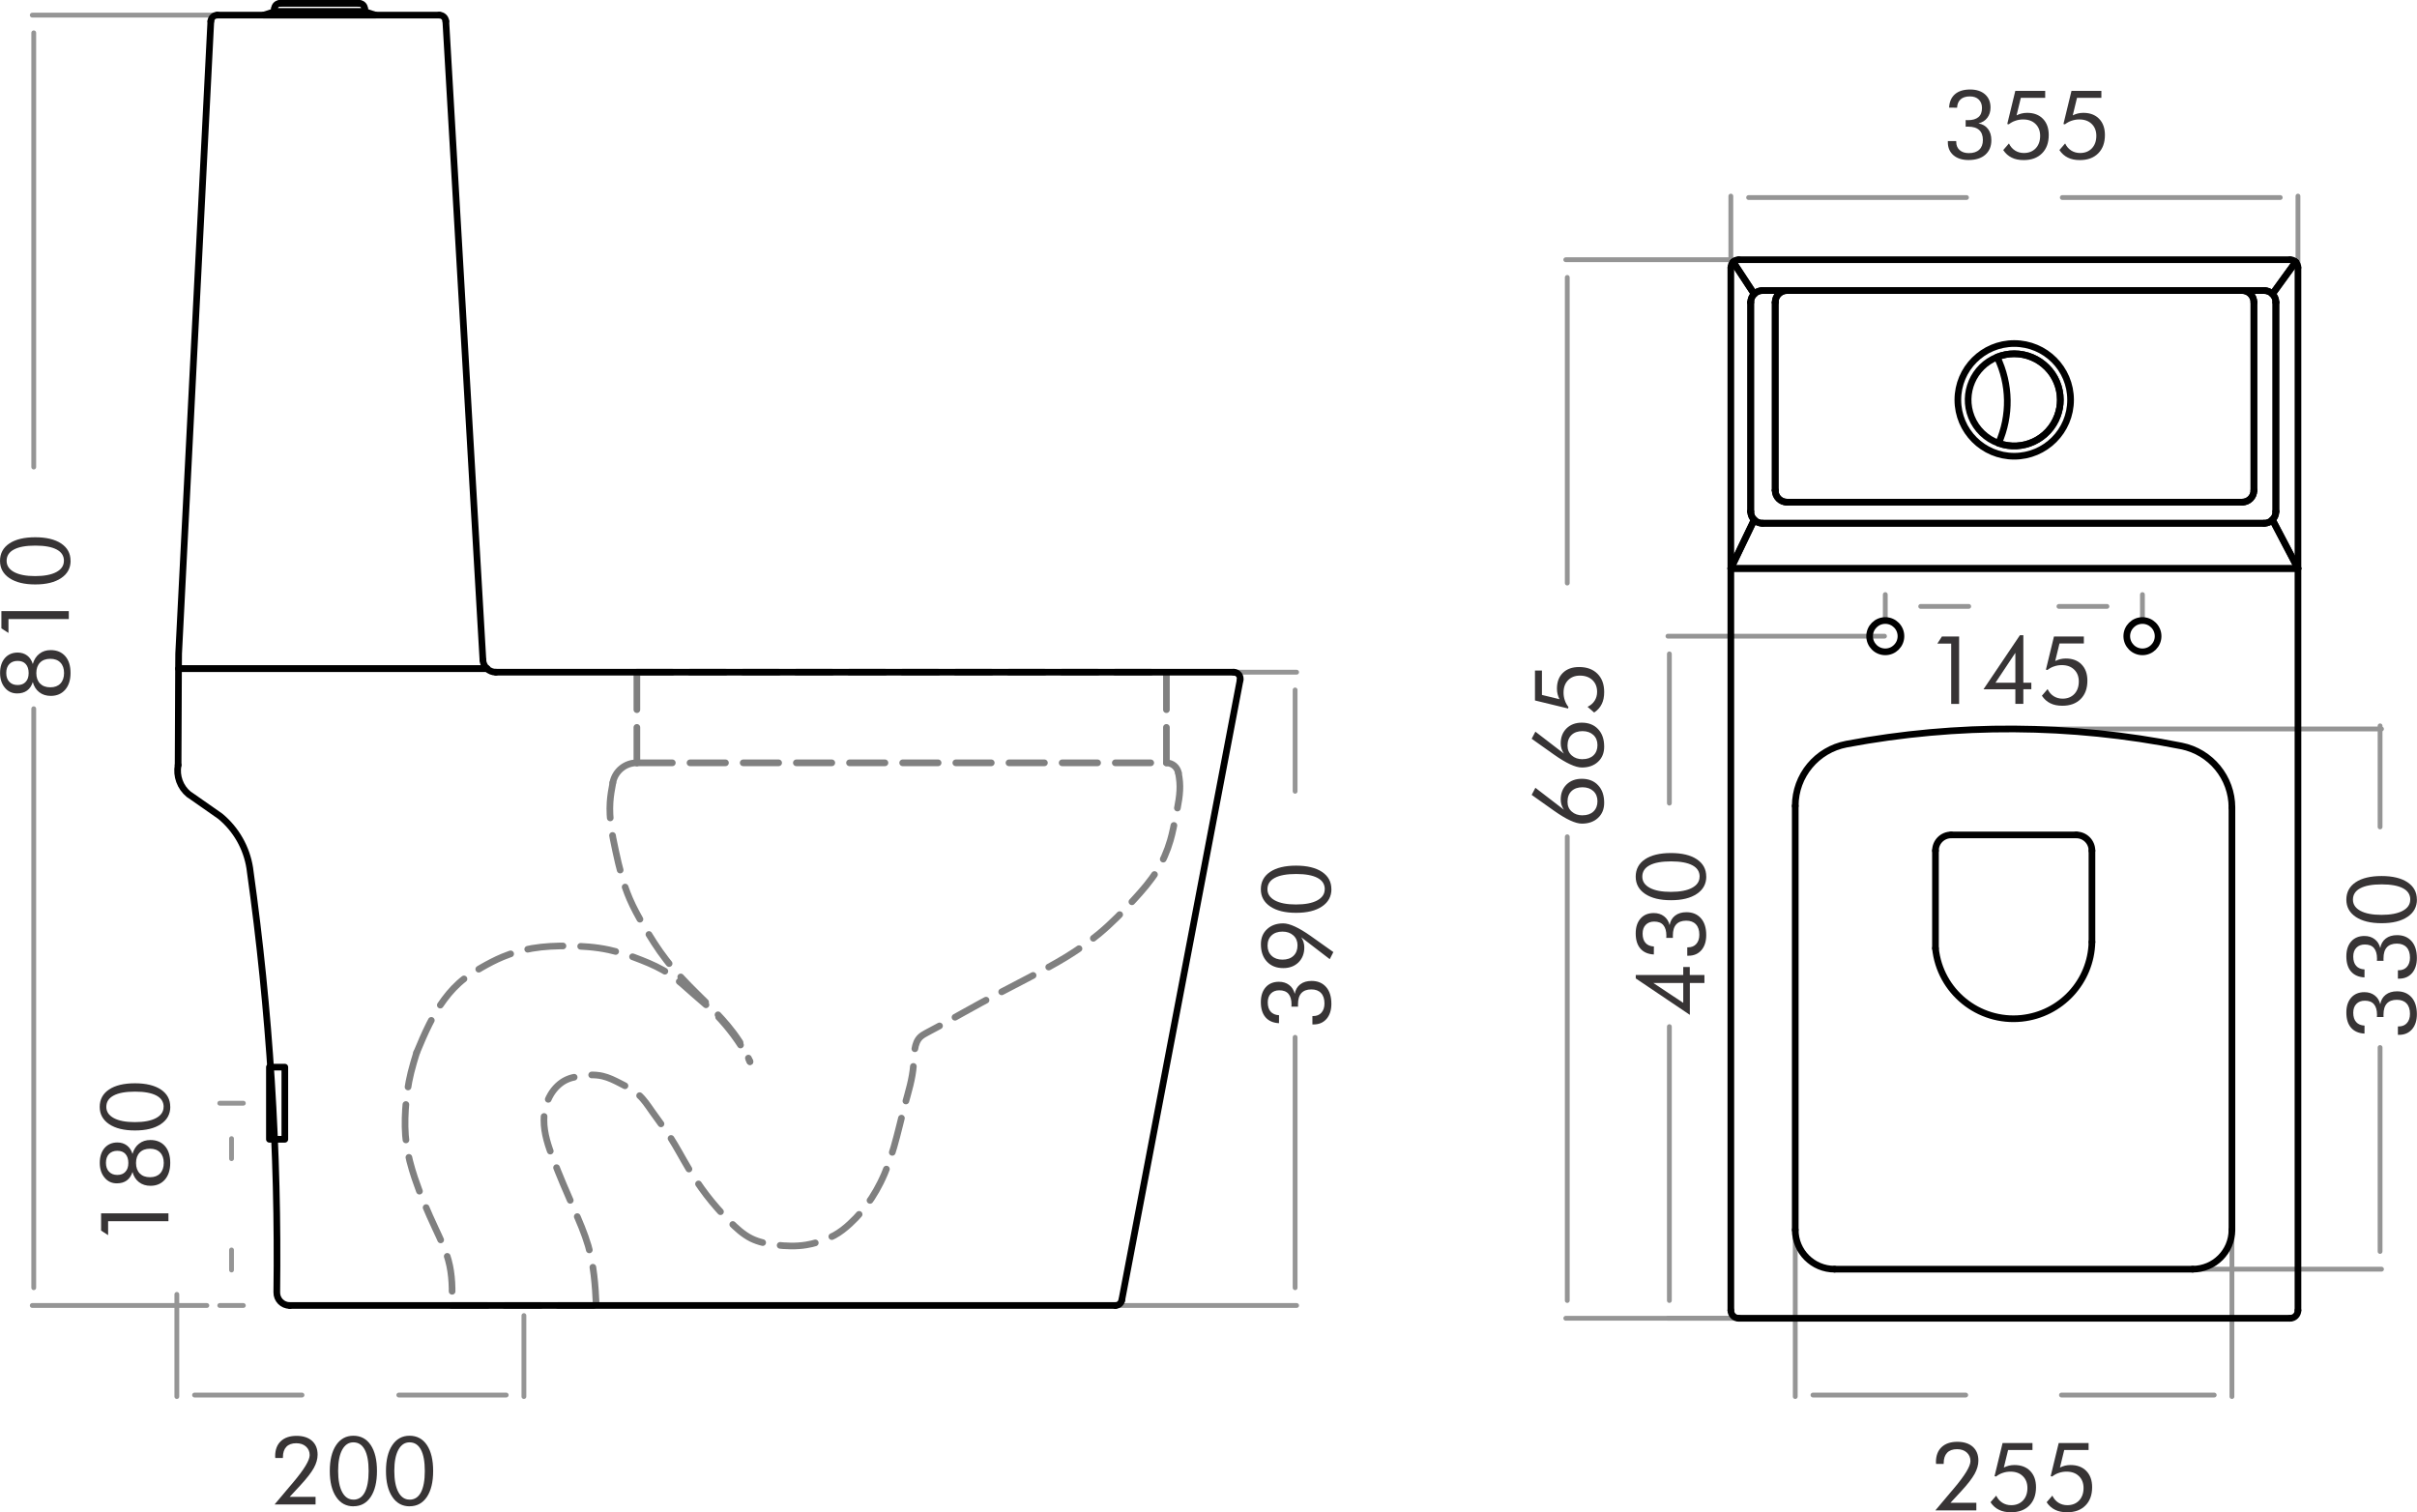 <?xml version="1.0" encoding="UTF-8"?>
<!DOCTYPE svg PUBLIC "-//W3C//DTD SVG 1.1//EN" "http://www.w3.org/Graphics/SVG/1.1/DTD/svg11.dtd">
<!-- Creator: CorelDRAW 2020 (64-Bit Evaluation Version) -->
<svg xmlns="http://www.w3.org/2000/svg" xml:space="preserve" width="2.116in" height="1.324in" version="1.1" style="shape-rendering:geometricPrecision; text-rendering:geometricPrecision; image-rendering:optimizeQuality; fill-rule:evenodd; clip-rule:evenodd"
viewBox="0 0 402.64 251.95"
 xmlns:xlink="http://www.w3.org/1999/xlink"
 xmlns:xodm="http://www.corel.com/coreldraw/odm/2003">
 <defs>
  <style type="text/css">
   <![CDATA[
    .str0 {stroke:#959595;stroke-width:0.8;stroke-linecap:round;stroke-linejoin:round;stroke-miterlimit:10}
    .str1 {stroke:black;stroke-width:1.11;stroke-linecap:round;stroke-linejoin:round;stroke-miterlimit:10}
    .str2 {stroke:gray;stroke-width:1.11;stroke-linecap:round;stroke-linejoin:round;stroke-miterlimit:10;stroke-dasharray:5.904 2.952}
    .fil0 {fill:none;fill-rule:nonzero}
    .fil1 {fill:#373435;fill-rule:nonzero}
   ]]>
  </style>
 </defs>
 <g id="Layer_x0020_1">
  <g id="_1876811514304">
   <line class="fil0 str0" x1="329.14" y1="43.27" x2="260.84" y2= "43.27" />
   <line class="fil0 str0" x1="301.98" y1="219.63" x2="260.84" y2= "219.63" />
   <line class="fil0 str0" x1="261.09" y1="46.22" x2="261.09" y2= "97.14" />
   <line class="fil0 str0" x1="261.09" y1="216.67" x2="261.09" y2= "139.41" />
   <line class="fil0 str0" x1="313.94" y1="105.99" x2="277.86" y2= "105.99" />
   <line class="fil0 str0" x1="300.94" y1="219.63" x2="277.86" y2= "219.63" />
   <line class="fil0 str0" x1="278.1" y1="108.94" x2="278.1" y2= "133.81" />
   <line class="fil0 str0" x1="278.1" y1="216.67" x2="278.1" y2= "171.04" />
   <line class="fil0 str0" x1="314.07" y1="103" x2="314.07" y2= "99.06" />
   <line class="fil0 str0" x1="356.91" y1="103" x2="356.91" y2= "99.06" />
   <line class="fil0 str0" x1="319.97" y1="101.03" x2="327.97" y2= "101.03" />
   <line class="fil0 str0" x1="351" y1="101.03" x2="343" y2= "101.03" />
   <line class="fil0 str0" x1="288.34" y1="72.77" x2="288.34" y2= "32.67" />
   <line class="fil0 str0" x1="382.82" y1="76.79" x2="382.82" y2= "32.67" />
   <line class="fil0 str0" x1="291.3" y1="32.91" x2="327.6" y2= "32.91" />
   <line class="fil0 str0" x1="379.87" y1="32.91" x2="343.56" y2= "32.91" />
   <line class="fil0 str0" x1="334.82" y1="121.45" x2="396.74" y2= "121.45" />
   <line class="fil0 str0" x1="334.7" y1="211.45" x2="396.74" y2= "211.45" />
   <line class="fil0 str0" x1="396.5" y1="120.93" x2="396.5" y2= "137.77" />
   <line class="fil0 str0" x1="396.5" y1="208.5" x2="396.5" y2= "174.52" />
   <line class="fil0 str0" x1="299.07" y1="165" x2="299.07" y2= "232.67" />
   <line class="fil0 str0" x1="371.82" y1="161.78" x2="371.82" y2= "232.67" />
   <line class="fil0 str0" x1="302.02" y1="232.42" x2="327.47" y2= "232.42" />
   <line class="fil0 str0" x1="368.87" y1="232.42" x2="343.42" y2= "232.42" />
   <path class="fil1" d="M263.64 135.83c0.76,0 1.37,-0.21 1.81,-0.63 0.44,-0.42 0.67,-0.99 0.67,-1.71 0,-0.7 -0.23,-1.27 -0.68,-1.69 -0.46,-0.42 -1.06,-0.64 -1.81,-0.64 -0.77,0 -1.38,0.21 -1.83,0.64 -0.45,0.43 -0.67,1.02 -0.67,1.77 0,0.68 0.23,1.22 0.7,1.64 0.47,0.42 1.07,0.63 1.82,0.63zm-3.1 -0.91c-0.19,-0.28 -0.33,-0.56 -0.41,-0.84 -0.09,-0.29 -0.13,-0.58 -0.13,-0.9 0,-1.02 0.33,-1.84 0.97,-2.48 0.65,-0.63 1.49,-0.95 2.54,-0.95 1.14,0 2.05,0.36 2.72,1.08 0.68,0.72 1.01,1.69 1.01,2.92 0,1.04 -0.34,1.88 -1.02,2.51 -0.68,0.64 -1.58,0.96 -2.69,0.96 -1.07,0 -2.61,-0.71 -4.62,-2.13l-0.1 -0.07 -3.65 -2.59 0.62 -1.18 4.76 3.66z"/>
   <path id="1" class="fil1" d="M263.64 126.48c0.76,0 1.37,-0.21 1.81,-0.63 0.44,-0.42 0.67,-0.99 0.67,-1.71 0,-0.7 -0.23,-1.27 -0.68,-1.69 -0.46,-0.42 -1.06,-0.64 -1.81,-0.64 -0.77,0 -1.38,0.21 -1.83,0.64 -0.45,0.43 -0.67,1.02 -0.67,1.77 0,0.68 0.23,1.22 0.7,1.64 0.47,0.42 1.07,0.63 1.82,0.63zm-3.1 -0.91c-0.19,-0.28 -0.33,-0.56 -0.41,-0.84 -0.09,-0.29 -0.13,-0.58 -0.13,-0.9 0,-1.02 0.33,-1.84 0.97,-2.48 0.65,-0.63 1.49,-0.95 2.54,-0.95 1.14,0 2.05,0.36 2.72,1.08 0.68,0.72 1.01,1.69 1.01,2.92 0,1.04 -0.34,1.88 -1.02,2.51 -0.68,0.64 -1.58,0.96 -2.69,0.96 -1.07,0 -2.61,-0.71 -4.62,-2.13l-0.1 -0.07 -3.65 -2.59 0.62 -1.18 4.76 3.66z"/>
   <path id="2" class="fil1" d="M261.28 117.79l-0.05 0.25 -5.52 -1.34 0 -4.98 1.16 0 0 4.06 2.92 0.71c-0.13,-0.26 -0.24,-0.54 -0.31,-0.83 -0.07,-0.29 -0.11,-0.6 -0.11,-0.93 0,-1.11 0.33,-1.99 0.99,-2.63 0.66,-0.65 1.57,-0.97 2.7,-0.97 1.29,0 2.31,0.37 3.06,1.12 0.75,0.75 1.12,1.76 1.12,3.05 0,0.78 -0.13,1.45 -0.41,2 -0.27,0.56 -0.69,1.03 -1.26,1.41l-1.1 -0.95c0.52,-0.25 0.91,-0.59 1.18,-1.02 0.27,-0.43 0.41,-0.92 0.41,-1.47 0,-0.82 -0.26,-1.47 -0.78,-1.97 -0.52,-0.49 -1.22,-0.74 -2.08,-0.74 -0.82,0 -1.49,0.26 -1.98,0.77 -0.5,0.51 -0.75,1.2 -0.75,2.06 0,0.45 0.07,0.88 0.21,1.28 0.13,0.41 0.34,0.78 0.61,1.13z"/>
   <path class="fil1" d="M283.95 163.77l-2.44 0 0 5.31 -9.01 -6.07 0 -0.57 7.91 0 0 -1.33 1.09 0 0 1.33 2.44 0 0 1.33zm-3.54 0l-4.98 0 4.98 3.31 0 -3.31z"/>
   <path id="1" class="fil1" d="M281.08 159.21l0 -1.38 0.13 0c0.58,0 1.04,-0.19 1.37,-0.56 0.34,-0.38 0.51,-0.89 0.51,-1.54 0,-0.75 -0.19,-1.33 -0.57,-1.73 -0.38,-0.41 -0.92,-0.61 -1.62,-0.61 -0.73,0 -1.29,0.21 -1.66,0.62 -0.38,0.42 -0.56,1.03 -0.56,1.85 0,0.1 0,0.18 0,0.24 0,0.06 0.01,0.11 0.01,0.16l-1.11 0c0,-0.04 0,-0.1 0.01,-0.18 0.01,-0.08 0.01,-0.14 0.01,-0.18 0,-0.78 -0.17,-1.37 -0.51,-1.77 -0.34,-0.4 -0.85,-0.59 -1.52,-0.59 -0.59,0 -1.06,0.18 -1.41,0.54 -0.35,0.36 -0.52,0.85 -0.52,1.47 0,0.66 0.16,1.18 0.48,1.54 0.32,0.37 0.79,0.57 1.4,0.6l-0.01 1.33c-0.97,-0.05 -1.72,-0.38 -2.24,-0.98 -0.52,-0.6 -0.78,-1.44 -0.78,-2.53 0,-1.04 0.27,-1.87 0.81,-2.48 0.54,-0.61 1.28,-0.91 2.2,-0.91 0.67,0 1.24,0.18 1.7,0.53 0.47,0.35 0.78,0.85 0.94,1.48 0.11,-0.67 0.42,-1.2 0.91,-1.58 0.49,-0.38 1.12,-0.57 1.89,-0.57 1.03,0 1.83,0.34 2.42,1.01 0.59,0.67 0.88,1.61 0.88,2.8 0,1.05 -0.27,1.89 -0.8,2.51 -0.54,0.62 -1.26,0.93 -2.16,0.93l-0.21 0z"/>
   <path id="2" class="fil1" d="M284.25 146.03c0,1.22 -0.52,2.19 -1.57,2.89 -1.05,0.71 -2.48,1.06 -4.32,1.06 -1.82,0 -3.25,-0.35 -4.3,-1.05 -1.04,-0.7 -1.57,-1.66 -1.57,-2.87 0,-1.24 0.52,-2.21 1.55,-2.9 1.03,-0.69 2.47,-1.04 4.32,-1.04 1.84,0 3.28,0.35 4.32,1.04 1.04,0.7 1.56,1.65 1.56,2.88zm-1.11 0.02c0,-0.83 -0.4,-1.46 -1.21,-1.89 -0.81,-0.43 -1.99,-0.65 -3.55,-0.65 -1.56,0 -2.75,0.21 -3.57,0.65 -0.81,0.43 -1.22,1.06 -1.22,1.89 0,0.8 0.42,1.42 1.25,1.87 0.84,0.45 2,0.67 3.5,0.67 1.51,0 2.69,-0.22 3.53,-0.67 0.84,-0.45 1.26,-1.07 1.26,-1.87z"/>
   <polygon class="fil1" points="325.05,117.28 325.05,107.23 322.74,107.23 323.5,106.05 326.37,106.05 326.37,117.28 "/>
   <path id="1" class="fil1" d="M335.74 117.28l0 -2.44 -5.31 0 6.07 -9.01 0.57 0 0 7.91 1.33 0 0 1.09 -1.33 0 0 2.44 -1.33 0zm0 -3.54l0 -4.98 -3.31 4.98 3.31 0z"/>
   <path id="2" class="fil1" d="M341.08 111.62l-0.25 -0.05 1.34 -5.52 4.98 0 0 1.16 -4.06 0 -0.71 2.92c0.26,-0.13 0.54,-0.24 0.83,-0.31 0.29,-0.07 0.6,-0.11 0.93,-0.11 1.11,0 1.99,0.33 2.63,0.99 0.65,0.66 0.97,1.57 0.97,2.7 0,1.29 -0.37,2.31 -1.12,3.06 -0.75,0.75 -1.76,1.12 -3.05,1.12 -0.78,0 -1.45,-0.13 -2,-0.41 -0.56,-0.27 -1.03,-0.69 -1.41,-1.26l0.95 -1.1c0.25,0.52 0.59,0.91 1.02,1.18 0.43,0.27 0.92,0.41 1.47,0.41 0.82,0 1.47,-0.26 1.97,-0.78 0.49,-0.52 0.74,-1.22 0.74,-2.08 0,-0.82 -0.26,-1.49 -0.77,-1.98 -0.51,-0.5 -1.2,-0.75 -2.06,-0.75 -0.45,0 -0.88,0.07 -1.28,0.21 -0.41,0.13 -0.78,0.34 -1.13,0.61z"/>
   <path class="fil1" d="M324.51 23.5l1.38 0 0 0.13c0,0.58 0.19,1.04 0.56,1.37 0.38,0.34 0.89,0.51 1.54,0.51 0.75,0 1.33,-0.19 1.73,-0.57 0.41,-0.38 0.61,-0.92 0.61,-1.62 0,-0.73 -0.21,-1.29 -0.62,-1.66 -0.42,-0.38 -1.03,-0.56 -1.85,-0.56 -0.1,0 -0.18,0 -0.24,0 -0.06,0 -0.11,0.01 -0.16,0.01l0 -1.11c0.04,0 0.1,0 0.18,0.01 0.08,0.01 0.14,0.01 0.18,0.01 0.78,0 1.37,-0.17 1.77,-0.51 0.4,-0.34 0.59,-0.85 0.59,-1.52 0,-0.59 -0.18,-1.06 -0.54,-1.41 -0.36,-0.35 -0.85,-0.52 -1.47,-0.52 -0.66,0 -1.18,0.16 -1.54,0.48 -0.37,0.32 -0.57,0.79 -0.6,1.4l-1.33 -0.01c0.05,-0.97 0.38,-1.72 0.98,-2.24 0.6,-0.52 1.44,-0.78 2.53,-0.78 1.04,0 1.87,0.27 2.48,0.81 0.61,0.54 0.91,1.28 0.91,2.2 0,0.67 -0.18,1.24 -0.53,1.7 -0.35,0.47 -0.85,0.78 -1.48,0.94 0.67,0.11 1.2,0.42 1.58,0.91 0.38,0.49 0.57,1.12 0.57,1.89 0,1.03 -0.34,1.83 -1.01,2.42 -0.67,0.59 -1.61,0.88 -2.8,0.88 -1.05,0 -1.89,-0.27 -2.51,-0.8 -0.62,-0.54 -0.93,-1.26 -0.93,-2.16l0 -0.21z"/>
   <path id="1" class="fil1" d="M334.64 20.71l-0.25 -0.05 1.34 -5.52 4.98 0 0 1.16 -4.06 0 -0.71 2.92c0.26,-0.13 0.54,-0.24 0.83,-0.31 0.29,-0.07 0.6,-0.11 0.93,-0.11 1.11,0 1.99,0.33 2.63,0.99 0.65,0.66 0.97,1.57 0.97,2.7 0,1.29 -0.37,2.31 -1.12,3.06 -0.75,0.75 -1.76,1.12 -3.05,1.12 -0.78,0 -1.45,-0.13 -2,-0.41 -0.56,-0.27 -1.03,-0.69 -1.41,-1.26l0.95 -1.1c0.25,0.52 0.59,0.91 1.02,1.18 0.43,0.27 0.92,0.41 1.47,0.41 0.82,0 1.47,-0.26 1.97,-0.78 0.49,-0.52 0.74,-1.22 0.74,-2.08 0,-0.82 -0.26,-1.49 -0.77,-1.98 -0.51,-0.5 -1.2,-0.75 -2.06,-0.75 -0.45,0 -0.88,0.07 -1.28,0.21 -0.41,0.13 -0.78,0.34 -1.13,0.61z"/>
   <path id="2" class="fil1" d="M344 20.71l-0.25 -0.05 1.34 -5.52 4.98 0 0 1.16 -4.06 0 -0.71 2.92c0.26,-0.13 0.54,-0.24 0.83,-0.31 0.29,-0.07 0.6,-0.11 0.93,-0.11 1.11,0 1.99,0.33 2.63,0.99 0.65,0.66 0.97,1.57 0.97,2.7 0,1.29 -0.37,2.31 -1.12,3.06 -0.75,0.75 -1.76,1.12 -3.05,1.12 -0.78,0 -1.45,-0.13 -2,-0.41 -0.56,-0.27 -1.03,-0.69 -1.41,-1.26l0.95 -1.1c0.25,0.52 0.59,0.91 1.02,1.18 0.43,0.27 0.92,0.41 1.47,0.41 0.82,0 1.47,-0.26 1.97,-0.78 0.49,-0.52 0.74,-1.22 0.74,-2.08 0,-0.82 -0.26,-1.49 -0.77,-1.98 -0.51,-0.5 -1.2,-0.75 -2.06,-0.75 -0.45,0 -0.88,0.07 -1.28,0.21 -0.41,0.13 -0.78,0.34 -1.13,0.61z"/>
   <path class="fil1" d="M399.47 172.39l0 -1.38 0.13 0c0.58,0 1.04,-0.19 1.37,-0.56 0.34,-0.38 0.51,-0.89 0.51,-1.54 0,-0.75 -0.19,-1.33 -0.57,-1.73 -0.38,-0.41 -0.92,-0.61 -1.62,-0.61 -0.73,0 -1.29,0.21 -1.66,0.62 -0.38,0.42 -0.56,1.03 -0.56,1.85 0,0.1 0,0.18 0,0.24 0,0.06 0.01,0.11 0.01,0.16l-1.11 0c0,-0.04 0,-0.1 0.01,-0.18 0.01,-0.08 0.01,-0.14 0.01,-0.18 0,-0.78 -0.17,-1.37 -0.51,-1.77 -0.34,-0.4 -0.85,-0.59 -1.52,-0.59 -0.59,0 -1.06,0.18 -1.41,0.54 -0.35,0.36 -0.52,0.85 -0.52,1.47 0,0.66 0.16,1.18 0.48,1.54 0.32,0.37 0.79,0.57 1.4,0.6l-0.01 1.33c-0.97,-0.05 -1.72,-0.38 -2.24,-0.98 -0.52,-0.6 -0.78,-1.44 -0.78,-2.53 0,-1.04 0.27,-1.87 0.81,-2.48 0.54,-0.61 1.28,-0.91 2.2,-0.91 0.67,0 1.24,0.18 1.7,0.53 0.47,0.35 0.78,0.85 0.94,1.48 0.11,-0.67 0.42,-1.2 0.91,-1.58 0.49,-0.38 1.12,-0.57 1.89,-0.57 1.03,0 1.83,0.34 2.42,1.01 0.59,0.67 0.88,1.61 0.88,2.8 0,1.05 -0.27,1.89 -0.8,2.51 -0.54,0.62 -1.26,0.93 -2.16,0.93l-0.21 0z"/>
   <path id="1" class="fil1" d="M399.47 163.03l0 -1.38 0.13 0c0.58,0 1.04,-0.19 1.37,-0.56 0.34,-0.38 0.51,-0.89 0.51,-1.54 0,-0.75 -0.19,-1.33 -0.57,-1.73 -0.38,-0.41 -0.92,-0.61 -1.62,-0.61 -0.73,0 -1.29,0.21 -1.66,0.62 -0.38,0.42 -0.56,1.03 -0.56,1.85 0,0.1 0,0.18 0,0.24 0,0.06 0.01,0.11 0.01,0.16l-1.11 0c0,-0.04 0,-0.1 0.01,-0.18 0.01,-0.08 0.01,-0.14 0.01,-0.18 0,-0.78 -0.17,-1.37 -0.51,-1.77 -0.34,-0.4 -0.85,-0.59 -1.52,-0.59 -0.59,0 -1.06,0.18 -1.41,0.54 -0.35,0.36 -0.52,0.85 -0.52,1.47 0,0.66 0.16,1.18 0.48,1.54 0.32,0.37 0.79,0.57 1.4,0.6l-0.01 1.33c-0.97,-0.05 -1.72,-0.38 -2.24,-0.98 -0.52,-0.6 -0.78,-1.44 -0.78,-2.53 0,-1.04 0.27,-1.87 0.81,-2.48 0.54,-0.61 1.28,-0.91 2.2,-0.91 0.67,0 1.24,0.18 1.7,0.53 0.47,0.35 0.78,0.85 0.94,1.48 0.11,-0.67 0.42,-1.2 0.91,-1.58 0.49,-0.38 1.12,-0.57 1.89,-0.57 1.03,0 1.83,0.34 2.42,1.01 0.59,0.67 0.88,1.61 0.88,2.8 0,1.05 -0.27,1.89 -0.8,2.51 -0.54,0.62 -1.26,0.93 -2.16,0.93l-0.21 0z"/>
   <path id="2" class="fil1" d="M402.64 149.86c0,1.22 -0.52,2.19 -1.57,2.89 -1.05,0.71 -2.48,1.06 -4.32,1.06 -1.82,0 -3.25,-0.35 -4.3,-1.05 -1.04,-0.7 -1.57,-1.66 -1.57,-2.87 0,-1.24 0.52,-2.21 1.55,-2.9 1.03,-0.69 2.47,-1.04 4.32,-1.04 1.84,0 3.28,0.35 4.32,1.04 1.04,0.7 1.56,1.65 1.56,2.88zm-1.11 0.02c0,-0.83 -0.4,-1.46 -1.21,-1.89 -0.81,-0.43 -1.99,-0.65 -3.55,-0.65 -1.56,0 -2.75,0.21 -3.57,0.65 -0.81,0.43 -1.22,1.06 -1.22,1.89 0,0.8 0.42,1.42 1.25,1.87 0.84,0.45 2,0.67 3.5,0.67 1.51,0 2.69,-0.22 3.53,-0.67 0.84,-0.45 1.26,-1.07 1.26,-1.87z"/>
   <path class="fil1" d="M329.24 250.36l0 1.28 -6.83 0 2.39 -2.84c0.16,-0.19 0.39,-0.46 0.69,-0.81 1.84,-2.18 2.77,-3.71 2.77,-4.57 0,-0.58 -0.21,-1.06 -0.62,-1.43 -0.41,-0.37 -0.95,-0.55 -1.62,-0.55 -0.72,0 -1.27,0.2 -1.65,0.6 -0.38,0.4 -0.57,0.98 -0.57,1.73l0 0.13 -1.27 0c0,-0.04 -0,-0.09 -0.01,-0.15 -0.01,-0.07 -0.01,-0.12 -0.01,-0.15 0,-1.07 0.31,-1.91 0.94,-2.5 0.62,-0.59 1.5,-0.89 2.62,-0.89 1.1,0 1.96,0.28 2.58,0.83 0.62,0.56 0.93,1.32 0.93,2.31 0,0.71 -0.21,1.45 -0.63,2.21 -0.42,0.76 -1.17,1.73 -2.24,2.89l-1.78 1.92 4.3 0z"/>
   <path id="1" class="fil1" d="M341.87 245.99l-0.25 -0.05 1.34 -5.52 4.98 0 0 1.16 -4.06 0 -0.71 2.92c0.26,-0.13 0.54,-0.24 0.83,-0.31 0.29,-0.07 0.6,-0.11 0.93,-0.11 1.11,0 1.99,0.33 2.63,0.99 0.65,0.66 0.97,1.57 0.97,2.7 0,1.29 -0.37,2.31 -1.12,3.06 -0.75,0.75 -1.76,1.12 -3.05,1.12 -0.78,0 -1.45,-0.13 -2,-0.41 -0.56,-0.27 -1.03,-0.69 -1.41,-1.26l0.95 -1.1c0.25,0.52 0.59,0.91 1.02,1.18 0.43,0.27 0.92,0.41 1.47,0.41 0.82,0 1.47,-0.26 1.97,-0.78 0.49,-0.52 0.74,-1.22 0.74,-2.08 0,-0.82 -0.26,-1.49 -0.77,-1.98 -0.51,-0.5 -1.2,-0.75 -2.06,-0.75 -0.45,0 -0.88,0.07 -1.28,0.21 -0.41,0.13 -0.78,0.34 -1.13,0.61z"/>
   <path id="2" class="fil1" d="M332.52 245.99l-0.25 -0.05 1.34 -5.52 4.98 0 0 1.16 -4.06 0 -0.71 2.92c0.26,-0.13 0.54,-0.24 0.83,-0.31 0.29,-0.07 0.6,-0.11 0.93,-0.11 1.11,0 1.99,0.33 2.63,0.99 0.65,0.66 0.97,1.57 0.97,2.7 0,1.29 -0.37,2.31 -1.12,3.06 -0.75,0.75 -1.76,1.12 -3.05,1.12 -0.78,0 -1.45,-0.13 -2,-0.41 -0.56,-0.27 -1.03,-0.69 -1.41,-1.26l0.95 -1.1c0.25,0.52 0.59,0.91 1.02,1.18 0.43,0.27 0.92,0.41 1.47,0.41 0.82,0 1.47,-0.26 1.97,-0.78 0.49,-0.52 0.74,-1.22 0.74,-2.08 0,-0.82 -0.26,-1.49 -0.77,-1.98 -0.51,-0.5 -1.2,-0.75 -2.06,-0.75 -0.45,0 -0.88,0.07 -1.28,0.21 -0.41,0.13 -0.78,0.34 -1.13,0.61z"/>
   <path class="fil0 str1" d="M345.88 139.1c1.45,0 2.62,1.17 2.62,2.62"/>
   <line class="fil0 str1" x1="348.5" y1="141.72" x2="348.5" y2= "156.95" />
   <path class="fil0 str1" d="M348.5 156.95c-0.15,6.59 -5.17,12.03 -11.73,12.71 -7.18,0.74 -13.6,-4.48 -14.34,-11.66"/>
   <line class="fil0 str1" x1="322.43" y1="158" x2="322.43" y2= "141.72" />
   <path class="fil0 str1" d="M322.43 141.72c0,-1.45 1.17,-2.62 2.62,-2.62"/>
   <line class="fil0 str1" x1="325.05" y1="139.1" x2="345.88" y2= "139.1" />
   <path class="fil0 str1" d="M288.34 218.32c0,0.72 0.59,1.31 1.31,1.31"/>
   <line class="fil0 str1" x1="289.65" y1="219.63" x2="381.51" y2= "219.63" />
   <path class="fil0 str1" d="M381.51 219.63c0.72,0 1.31,-0.59 1.31,-1.31"/>
   <polyline class="fil0 str1" points="382.82,218.32 382.82,94.71 288.34,94.71 288.34,218.32 "/>
   <line class="fil0 str1" x1="365.27" y1="211.45" x2="305.62" y2= "211.45" />
   <path class="fil0 str1" d="M305.62 211.45c-3.62,0 -6.55,-2.93 -6.55,-6.55"/>
   <line class="fil0 str1" x1="299.07" y1="204.9" x2="299.07" y2= "134.27" />
   <path class="fil0 str1" d="M299.07 134.27c0,-5.04 3.59,-9.36 8.54,-10.3 18.45,-3.47 37.38,-3.36 55.79,0.31 4.9,0.98 8.42,5.28 8.42,10.27"/>
   <line class="fil0 str1" x1="371.82" y1="134.56" x2="371.82" y2= "204.9" />
   <path class="fil0 str1" d="M371.82 204.9c0,3.62 -2.93,6.55 -6.55,6.55"/>
   <path class="fil0 str1" d="M359.52 105.99c0,-1.44 -1.17,-2.61 -2.61,-2.61 -1.44,0 -2.61,1.17 -2.61,2.61 0,1.44 1.17,2.61 2.61,2.61 1.44,0 2.61,-1.17 2.61,-2.61z"/>
   <path class="fil0 str1" d="M316.68 105.99c0,-1.44 -1.17,-2.61 -2.61,-2.61 -1.44,0 -2.61,1.17 -2.61,2.61 0,1.44 1.17,2.61 2.61,2.61 1.44,0 2.61,-1.17 2.61,-2.61z"/>
   <polyline class="fil0 str1" points="288.34,94.71 382.82,94.71 378.57,86.61 "/>
   <path class="fil0 str1" d="M378.57 86.61c-0.37,0.37 -0.87,0.57 -1.39,0.57"/>
   <line class="fil0 str1" x1="377.18" y1="87.18" x2="293.62" y2= "87.18" />
   <path class="fil0 str1" d="M293.62 87.18c-0.52,0 -1.02,-0.21 -1.39,-0.57"/>
   <line class="fil0 str1" x1="292.23" y1="86.61" x2="288.34" y2= "94.71" />
   <line class="fil0 str1" x1="382.82" y1="94.71" x2="382.82" y2= "44.58" />
   <path class="fil0 str1" d="M382.82 44.58c0,-0.35 -0.14,-0.68 -0.38,-0.93"/>
   <line class="fil0 str1" x1="382.44" y1="43.65" x2="378.57" y2= "48.98" />
   <path class="fil0 str1" d="M378.57 48.98c0.37,0.37 0.58,0.87 0.58,1.39"/>
   <line class="fil0 str1" x1="379.14" y1="50.37" x2="379.14" y2= "85.22" />
   <path class="fil0 str1" d="M379.14 85.22c0,0.52 -0.21,1.02 -0.58,1.39"/>
   <line class="fil0 str1" x1="378.57" y1="86.61" x2="382.82" y2= "94.71" />
   <polyline class="fil0 str1" points="293.62,48.4 297.69,48.4 373.52,48.4 377.18,48.4 "/>
   <path class="fil0 str1" d="M377.18 48.4c0.52,0 1.02,0.21 1.39,0.57"/>
   <line class="fil0 str1" x1="378.57" y1="48.98" x2="382.44" y2= "43.65" />
   <path class="fil0 str1" d="M382.44 43.65c-0.25,-0.25 -0.58,-0.38 -0.93,-0.38"/>
   <line class="fil0 str1" x1="381.51" y1="43.27" x2="289.65" y2= "43.27" />
   <path class="fil0 str1" d="M289.65 43.27c-0.35,0 -0.68,0.14 -0.93,0.38"/>
   <line class="fil0 str1" x1="288.73" y1="43.65" x2="292.23" y2= "48.98" />
   <path class="fil0 str1" d="M292.23 48.98c0.37,-0.37 0.87,-0.57 1.39,-0.57"/>
   <path class="fil0 str1" d="M288.73 43.65c-0.24,0.25 -0.38,0.58 -0.38,0.93"/>
   <polyline class="fil0 str1" points="288.34,44.58 288.34,94.71 292.23,86.61 "/>
   <path class="fil0 str1" d="M292.23 86.61c-0.37,-0.37 -0.58,-0.87 -0.58,-1.39"/>
   <line class="fil0 str1" x1="291.65" y1="85.22" x2="291.65" y2= "50.37" />
   <path class="fil0 str1" d="M291.65 50.37c0,-0.52 0.21,-1.02 0.58,-1.39"/>
   <line class="fil0 str1" x1="292.23" y1="48.98" x2="288.73" y2= "43.65" />
   <path class="fil0 str1" d="M292.23 48.98c-0.37,0.37 -0.58,0.87 -0.58,1.39"/>
   <line class="fil0 str1" x1="291.65" y1="50.37" x2="291.65" y2= "85.22" />
   <path class="fil0 str1" d="M291.65 85.22c0,0.52 0.21,1.02 0.58,1.39 0.37,0.37 0.87,0.57 1.39,0.57"/>
   <line class="fil0 str1" x1="293.62" y1="87.18" x2="377.18" y2= "87.18" />
   <path class="fil0 str1" d="M377.18 87.18c0.52,0 1.02,-0.21 1.39,-0.57 0.37,-0.37 0.58,-0.87 0.58,-1.39"/>
   <line class="fil0 str1" x1="379.14" y1="85.22" x2="379.14" y2= "50.37" />
   <path class="fil0 str1" d="M379.14 50.37c0,-0.52 -0.21,-1.02 -0.58,-1.39 -0.37,-0.37 -0.87,-0.57 -1.39,-0.57"/>
   <line class="fil0 str1" x1="377.18" y1="48.4" x2="373.52" y2= "48.4" />
   <path class="fil0 str1" d="M373.52 48.4c1.08,0 1.96,0.88 1.96,1.96"/>
   <line class="fil0 str1" x1="375.48" y1="50.37" x2="375.48" y2= "81.7" />
   <path class="fil0 str1" d="M375.48 81.7c0,1.08 -0.88,1.96 -1.96,1.96"/>
   <line class="fil0 str1" x1="373.52" y1="83.66" x2="297.69" y2= "83.66" />
   <path class="fil0 str1" d="M297.69 83.66c-1.08,0 -1.96,-0.88 -1.96,-1.96"/>
   <line class="fil0 str1" x1="295.73" y1="81.7" x2="295.73" y2= "50.37" />
   <path class="fil0 str1" d="M295.73 50.37c0,-1.08 0.88,-1.96 1.96,-1.96"/>
   <line class="fil0 str1" x1="297.69" y1="48.4" x2="293.62" y2= "48.4" />
   <path class="fil0 str1" d="M293.62 48.4c-0.52,0 -1.02,0.21 -1.39,0.57"/>
   <path class="fil0 str1" d="M297.69 48.4c-1.08,0 -1.96,0.88 -1.96,1.96"/>
   <line class="fil0 str1" x1="295.73" y1="50.37" x2="295.73" y2= "81.7" />
   <path class="fil0 str1" d="M295.73 81.7c0,1.08 0.88,1.96 1.96,1.96"/>
   <line class="fil0 str1" x1="297.69" y1="83.66" x2="373.52" y2= "83.66" />
   <path class="fil0 str1" d="M373.52 83.66c1.08,0 1.96,-0.88 1.96,-1.96"/>
   <line class="fil0 str1" x1="375.48" y1="81.7" x2="375.48" y2= "50.37" />
   <path class="fil0 str1" d="M375.48 50.37c0,-1.08 -0.88,-1.96 -1.96,-1.96"/>
   <line class="fil0 str1" x1="373.52" y1="48.4" x2="297.69" y2= "48.4" />
   <path class="fil0 str1" d="M344.94 66.62c0,-5.19 -4.2,-9.39 -9.39,-9.39 -5.19,0 -9.39,4.2 -9.39,9.39 0,5.19 4.2,9.39 9.39,9.39 5.19,0 9.39,-4.2 9.39,-9.39z"/>
   <path class="fil0 str1" d="M332.94 73.84c-2.06,-0.74 -3.71,-2.33 -4.52,-4.37 -1.57,-3.94 0.34,-8.4 4.28,-9.98 0.91,-0.36 1.87,-0.55 2.85,-0.55 4.24,0 7.68,3.44 7.68,7.68 0,0.89 -0.15,1.77 -0.46,2.61 -1.44,3.99 -5.84,6.05 -9.83,4.61z"/>
   <path class="fil0 str1" d="M343.23 66.62c0,-4.24 -3.44,-7.68 -7.68,-7.68 -0.98,0 -1.94,0.19 -2.85,0.55 2.18,4.52 2.27,9.76 0.24,14.35 3.99,1.44 8.39,-0.63 9.83,-4.61 0.3,-0.84 0.46,-1.72 0.46,-2.61z"/>
   <path class="fil0 str2" d="M102.09 130.4c-0.21,1.1 -0.4,2.19 -0.47,3.29 -0.17,2.67 0.34,5.36 0.92,8.02 0.6,2.77 1.25,5.51 2.36,8.07 0.64,1.48 1.42,2.9 2.24,4.3 1.18,2.03 2.42,4.02 3.85,5.86 1.56,2.02 3.35,3.86 5.17,5.66 1.39,1.37 2.79,2.72 4.1,4.17 1.38,1.53 2.66,3.19 3.65,4.97 0.38,0.69 0.72,1.4 1.02,2.13"/>
   <path class="fil0 str2" d="M69.4 175.37c0.67,-1.59 1.33,-3.19 2.11,-4.73 0.72,-1.44 1.54,-2.84 2.5,-4.13 0.97,-1.31 2.09,-2.51 3.38,-3.5 0.87,-0.67 1.82,-1.24 2.78,-1.79 1.15,-0.66 2.32,-1.28 3.54,-1.79 1.58,-0.66 3.24,-1.14 4.93,-1.43 1.99,-0.34 4.01,-0.42 6.04,-0.4 2.26,0.02 4.52,0.17 6.72,0.64 1.88,0.4 3.72,1.03 5.52,1.75 1.59,0.63 3.16,1.34 4.57,2.28 1.47,0.98 2.77,2.23 4.11,3.4 0.7,0.61 1.41,1.2 2.09,1.81 1.13,1.02 2.19,2.11 3.17,3.27 0.94,1.11 1.81,2.28 2.59,3.5 0.54,0.85 1.02,1.73 1.48,2.63"/>
   <path class="fil0 str2" d="M69.4 175.37c-0.33,1.09 -0.67,2.18 -0.94,3.29 -0.5,2.02 -0.79,4.1 -0.92,6.19 -0.12,1.92 -0.11,3.84 0.15,5.74 0.26,1.92 0.78,3.82 1.39,5.66 0.96,2.88 2.16,5.65 3.45,8.42 0.81,1.74 1.66,3.48 2.16,5.29 0.66,2.41 0.69,4.96 0.56,7.54"/>
   <path class="fil0 str2" d="M196.31 128.77c0.09,0.5 0.17,0.99 0.21,1.49 0.16,1.94 -0.28,3.89 -0.67,5.82 -0.27,1.32 -0.51,2.63 -0.88,3.91 -0.52,1.8 -1.28,3.54 -2.27,5.13 -1.05,1.68 -2.36,3.18 -3.7,4.65 -1.87,2.05 -3.8,4.04 -5.92,5.8 -1.73,1.44 -3.6,2.72 -5.52,3.9 -1.92,1.17 -3.9,2.22 -5.88,3.26 -1.8,0.94 -3.61,1.87 -5.4,2.82 -1.99,1.05 -3.96,2.12 -5.92,3.22 -1.29,0.72 -2.57,1.45 -3.85,2.15 -0.71,0.38 -1.42,0.76 -2.15,1.15 -0.35,0.19 -0.71,0.39 -0.99,0.64 -1.16,1.02 -1.05,2.95 -1.19,4.69 -0.19,2.42 -0.85,4.46 -1.43,6.6 -0.62,2.31 -1.15,4.72 -1.83,7.07 -0.6,2.07 -1.31,4.09 -2.27,6 -0.86,1.72 -1.9,3.35 -3.14,4.81 -0.59,0.7 -1.23,1.36 -1.91,1.99 -0.8,0.74 -1.67,1.43 -2.62,1.95 -0.32,0.17 -0.66,0.33 -0.99,0.48 -1.18,0.51 -2.43,0.91 -3.7,1.11 -1.67,0.27 -3.38,0.21 -5.09,0 -1.41,-0.18 -2.81,-0.46 -4.05,-1.07 -1.36,-0.68 -2.52,-1.75 -3.62,-2.86 -1.39,-1.41 -2.67,-2.86 -3.86,-4.41 -1.09,-1.43 -2.1,-2.94 -3.02,-4.49 -1.01,-1.69 -1.92,-3.44 -2.98,-5.09 -0.96,-1.48 -2.04,-2.87 -3.06,-4.33 -0.68,-0.97 -1.33,-1.97 -2.19,-2.74 -0.88,-0.8 -1.97,-1.35 -3.06,-1.91 -0.97,-0.5 -1.95,-0.99 -2.98,-1.23 -1.36,-0.32 -2.84,-0.2 -4.25,0.08 -0.61,0.12 -1.2,0.26 -1.75,0.52 -1.1,0.5 -2.03,1.43 -2.66,2.5 -0.76,1.29 -1.11,2.78 -1.11,4.25 -0.01,2.2 0.72,4.33 1.51,6.4 1.1,2.9 2.31,5.69 3.54,8.51 0.85,1.95 1.71,3.93 2.31,5.96 0.94,3.23 1.2,6.61 1.35,10.03"/>
   <line class="fil0 str2" x1="75.25" y1="217.5" x2="99.31" y2= "217.5" />
   <line class="fil0 str2" x1="106.09" y1="127.09" x2="194.31" y2= "127.09" />
   <path class="fil0 str2" d="M196.31 128.77c-0.18,-0.97 -1.02,-1.67 -2.01,-1.67"/>
   <path class="fil0 str2" d="M106.09 127.09c-1.96,0 -3.64,1.39 -4.01,3.31"/>
   <line class="fil0 str2" x1="106.09" y1="127.09" x2="106.09" y2= "111.99" />
   <line class="fil0 str2" x1="194.31" y1="127.09" x2="194.31" y2= "111.99" />
   <line class="fil0 str2" x1="106.09" y1="111.99" x2="194.31" y2= "111.99" />
   <line class="fil0 str0" x1="39.2" y1="2.52" x2="5.36" y2= "2.52" />
   <line class="fil0 str0" x1="34.45" y1="217.5" x2="5.36" y2= "217.5" />
   <line class="fil0 str0" x1="5.61" y1="5.47" x2="5.61" y2= "77.81" />
   <line class="fil0 str0" x1="5.61" y1="214.54" x2="5.61" y2= "118.08" />
   <line class="fil0 str0" x1="87.27" y1="219.18" x2="87.27" y2= "232.67" />
   <line class="fil0 str0" x1="29.45" y1="215.65" x2="29.45" y2= "232.67" />
   <line class="fil0 str0" x1="84.32" y1="232.42" x2="66.43" y2= "232.42" />
   <line class="fil0 str0" x1="32.4" y1="232.42" x2="50.3" y2= "232.42" />
   <line class="fil0 str0" x1="40.53" y1="183.8" x2="36.6" y2= "183.8" />
   <line class="fil0 str0" x1="40.53" y1="217.5" x2="36.6" y2= "217.5" />
   <line class="fil0 str0" x1="38.56" y1="189.7" x2="38.56" y2= "193.04" />
   <line class="fil0 str0" x1="38.56" y1="211.59" x2="38.56" y2= "208.25" />
   <line class="fil0 str0" x1="159.98" y1="111.99" x2="216" y2= "111.99" />
   <line class="fil0 str0" x1="152.89" y1="217.5" x2="216" y2= "217.5" />
   <line class="fil0 str0" x1="215.75" y1="114.95" x2="215.75" y2= "131.83" />
   <line class="fil0 str0" x1="215.75" y1="214.54" x2="215.75" y2= "172.82" />
   <path class="fil1" d="M1.03 112.12c0,0.62 0.17,1.11 0.51,1.47 0.34,0.36 0.8,0.54 1.38,0.54 0.58,0 1.03,-0.17 1.35,-0.53 0.33,-0.35 0.49,-0.84 0.49,-1.46 0,-0.64 -0.16,-1.14 -0.48,-1.5 -0.32,-0.36 -0.77,-0.53 -1.36,-0.53 -0.58,0 -1.04,0.18 -1.38,0.53 -0.34,0.36 -0.51,0.85 -0.51,1.46zm9.63 0.02c0,-0.75 -0.2,-1.33 -0.61,-1.75 -0.4,-0.42 -0.96,-0.63 -1.68,-0.63 -0.73,0 -1.3,0.21 -1.71,0.63 -0.41,0.42 -0.62,1 -0.62,1.75 0,0.74 0.21,1.32 0.62,1.74 0.42,0.42 0.98,0.63 1.71,0.63 0.72,0 1.28,-0.21 1.68,-0.63 0.4,-0.42 0.61,-1 0.61,-1.75zm-5.2 1.47c-0.2,0.64 -0.52,1.12 -0.96,1.44 -0.44,0.32 -0.99,0.48 -1.66,0.48 -0.83,0 -1.51,-0.31 -2.04,-0.95 -0.53,-0.63 -0.8,-1.45 -0.8,-2.46 0,-1.04 0.27,-1.86 0.8,-2.48 0.54,-0.61 1.25,-0.92 2.14,-0.92 0.61,0 1.14,0.17 1.58,0.5 0.44,0.33 0.75,0.81 0.93,1.41 0.21,-0.74 0.58,-1.31 1.1,-1.71 0.52,-0.41 1.15,-0.61 1.88,-0.61 1.03,0 1.84,0.34 2.43,1.01 0.59,0.67 0.88,1.61 0.88,2.8 0,1.18 -0.3,2.11 -0.89,2.79 -0.59,0.68 -1.39,1.03 -2.4,1.03 -0.75,0 -1.39,-0.2 -1.92,-0.61 -0.53,-0.41 -0.89,-0.98 -1.09,-1.73z"/>
   <polygon id="1" class="fil1" points="11.45,103.14 1.4,103.14 1.4,105.45 0.22,104.69 0.22,101.82 11.45,101.82 "/>
   <path id="2" class="fil1" d="M11.75 93.42c0,1.22 -0.52,2.19 -1.57,2.89 -1.05,0.71 -2.48,1.06 -4.32,1.06 -1.82,0 -3.25,-0.35 -4.3,-1.05 -1.04,-0.7 -1.57,-1.66 -1.57,-2.87 0,-1.24 0.52,-2.21 1.55,-2.9 1.03,-0.69 2.47,-1.04 4.32,-1.04 1.84,0 3.28,0.35 4.32,1.04 1.04,0.7 1.56,1.65 1.56,2.88zm-1.11 0.02c0,-0.83 -0.4,-1.46 -1.21,-1.89 -0.81,-0.43 -1.99,-0.65 -3.55,-0.65 -1.56,0 -2.75,0.21 -3.57,0.65 -0.81,0.43 -1.22,1.06 -1.22,1.89 0,0.8 0.42,1.42 1.25,1.87 0.84,0.45 2,0.67 3.5,0.67 1.51,0 2.69,-0.22 3.53,-0.67 0.84,-0.45 1.26,-1.07 1.26,-1.87z"/>
   <path class="fil1" d="M52.56 249.37l0 1.28 -6.83 0 2.39 -2.84c0.16,-0.19 0.39,-0.46 0.69,-0.81 1.84,-2.18 2.77,-3.71 2.77,-4.57 0,-0.58 -0.21,-1.06 -0.62,-1.43 -0.41,-0.37 -0.95,-0.55 -1.62,-0.55 -0.72,0 -1.27,0.2 -1.65,0.6 -0.38,0.4 -0.57,0.98 -0.57,1.73l0 0.13 -1.27 0c0,-0.04 -0,-0.09 -0.01,-0.15 -0.01,-0.07 -0.01,-0.12 -0.01,-0.15 0,-1.07 0.31,-1.91 0.94,-2.5 0.62,-0.59 1.5,-0.89 2.62,-0.89 1.1,0 1.96,0.28 2.58,0.83 0.62,0.56 0.93,1.32 0.93,2.31 0,0.71 -0.21,1.45 -0.63,2.21 -0.42,0.76 -1.17,1.73 -2.24,2.89l-1.78 1.92 4.3 0z"/>
   <path id="1" class="fil1" d="M58.88 250.96c-1.22,0 -2.19,-0.52 -2.89,-1.57 -0.71,-1.05 -1.06,-2.48 -1.06,-4.32 0,-1.82 0.35,-3.25 1.05,-4.3 0.7,-1.04 1.66,-1.57 2.87,-1.57 1.24,0 2.21,0.52 2.9,1.55 0.69,1.03 1.04,2.47 1.04,4.32 0,1.84 -0.35,3.28 -1.04,4.32 -0.7,1.04 -1.65,1.56 -2.88,1.56zm-0.02 -1.11c0.83,0 1.46,-0.4 1.89,-1.21 0.43,-0.81 0.65,-1.99 0.65,-3.55 0,-1.56 -0.21,-2.75 -0.65,-3.57 -0.43,-0.81 -1.06,-1.22 -1.89,-1.22 -0.8,0 -1.42,0.42 -1.87,1.25 -0.45,0.84 -0.67,2 -0.67,3.5 0,1.51 0.22,2.69 0.67,3.53 0.45,0.84 1.07,1.26 1.87,1.26z"/>
   <path id="2" class="fil1" d="M68.24 250.96c-1.22,0 -2.19,-0.52 -2.89,-1.57 -0.71,-1.05 -1.06,-2.48 -1.06,-4.32 0,-1.82 0.35,-3.25 1.05,-4.3 0.7,-1.04 1.66,-1.57 2.87,-1.57 1.24,0 2.21,0.52 2.9,1.55 0.69,1.03 1.04,2.47 1.04,4.32 0,1.84 -0.35,3.28 -1.04,4.32 -0.7,1.04 -1.65,1.56 -2.88,1.56zm-0.02 -1.11c0.83,0 1.46,-0.4 1.89,-1.21 0.43,-0.81 0.65,-1.99 0.65,-3.55 0,-1.56 -0.21,-2.75 -0.65,-3.57 -0.43,-0.81 -1.06,-1.22 -1.89,-1.22 -0.8,0 -1.42,0.42 -1.87,1.25 -0.45,0.84 -0.67,2 -0.67,3.5 0,1.51 0.22,2.69 0.67,3.53 0.45,0.84 1.07,1.26 1.87,1.26z"/>
   <polygon class="fil1" points="28.05,203.46 18,203.46 18,205.78 16.83,205.02 16.83,202.15 28.05,202.15 "/>
   <path id="1" class="fil1" d="M17.64 193.74c0,0.62 0.17,1.11 0.51,1.47 0.34,0.36 0.8,0.54 1.38,0.54 0.58,0 1.03,-0.17 1.35,-0.53 0.33,-0.35 0.49,-0.84 0.49,-1.46 0,-0.64 -0.16,-1.14 -0.48,-1.5 -0.32,-0.36 -0.77,-0.53 -1.36,-0.53 -0.58,0 -1.04,0.18 -1.38,0.53 -0.34,0.36 -0.51,0.85 -0.51,1.46zm9.63 0.02c0,-0.75 -0.2,-1.33 -0.61,-1.75 -0.4,-0.42 -0.96,-0.63 -1.68,-0.63 -0.73,0 -1.3,0.21 -1.71,0.63 -0.41,0.42 -0.62,1 -0.62,1.75 0,0.74 0.21,1.32 0.62,1.74 0.42,0.42 0.98,0.63 1.71,0.63 0.72,0 1.28,-0.21 1.68,-0.63 0.4,-0.42 0.61,-1 0.61,-1.75zm-5.2 1.47c-0.2,0.64 -0.52,1.12 -0.96,1.44 -0.44,0.32 -0.99,0.48 -1.66,0.48 -0.83,0 -1.51,-0.31 -2.04,-0.95 -0.53,-0.63 -0.8,-1.45 -0.8,-2.46 0,-1.04 0.27,-1.86 0.8,-2.48 0.54,-0.61 1.25,-0.92 2.14,-0.92 0.61,0 1.14,0.17 1.58,0.5 0.44,0.33 0.75,0.81 0.93,1.41 0.21,-0.74 0.58,-1.31 1.1,-1.71 0.52,-0.41 1.15,-0.61 1.88,-0.61 1.03,0 1.84,0.34 2.43,1.01 0.59,0.67 0.88,1.61 0.88,2.8 0,1.18 -0.3,2.11 -0.89,2.79 -0.59,0.68 -1.39,1.03 -2.4,1.03 -0.75,0 -1.39,-0.2 -1.92,-0.61 -0.53,-0.41 -0.89,-0.98 -1.09,-1.73z"/>
   <path id="2" class="fil1" d="M28.36 184.39c0,1.22 -0.52,2.19 -1.57,2.89 -1.05,0.71 -2.48,1.06 -4.32,1.06 -1.82,0 -3.25,-0.35 -4.3,-1.05 -1.04,-0.7 -1.57,-1.66 -1.57,-2.87 0,-1.24 0.52,-2.21 1.55,-2.9 1.03,-0.69 2.47,-1.04 4.32,-1.04 1.84,0 3.28,0.35 4.32,1.04 1.04,0.7 1.56,1.65 1.56,2.88zm-1.11 0.02c0,-0.83 -0.4,-1.46 -1.21,-1.89 -0.81,-0.43 -1.99,-0.65 -3.55,-0.65 -1.56,0 -2.75,0.21 -3.57,0.65 -0.81,0.43 -1.22,1.06 -1.22,1.89 0,0.8 0.42,1.42 1.25,1.87 0.84,0.45 2,0.67 3.5,0.67 1.51,0 2.69,-0.22 3.53,-0.67 0.84,-0.45 1.26,-1.07 1.26,-1.87z"/>
   <path class="fil1" d="M218.63 170.66l0 -1.38 0.13 0c0.58,0 1.04,-0.19 1.37,-0.56 0.34,-0.38 0.51,-0.89 0.51,-1.54 0,-0.75 -0.19,-1.33 -0.57,-1.73 -0.38,-0.41 -0.92,-0.61 -1.62,-0.61 -0.73,0 -1.29,0.21 -1.66,0.62 -0.38,0.42 -0.56,1.03 -0.56,1.85 0,0.1 0,0.18 0,0.24 0,0.06 0.01,0.11 0.01,0.16l-1.11 0c0,-0.04 0,-0.1 0.01,-0.18 0.01,-0.08 0.01,-0.14 0.01,-0.18 0,-0.78 -0.17,-1.37 -0.51,-1.77 -0.34,-0.4 -0.85,-0.59 -1.52,-0.59 -0.59,0 -1.06,0.18 -1.41,0.54 -0.35,0.36 -0.52,0.85 -0.52,1.47 0,0.66 0.16,1.18 0.48,1.54 0.32,0.37 0.79,0.57 1.4,0.6l-0.01 1.33c-0.97,-0.05 -1.72,-0.38 -2.24,-0.98 -0.52,-0.6 -0.78,-1.44 -0.78,-2.53 0,-1.04 0.27,-1.87 0.81,-2.48 0.54,-0.61 1.28,-0.91 2.2,-0.91 0.67,0 1.24,0.18 1.7,0.53 0.47,0.35 0.78,0.85 0.94,1.48 0.11,-0.67 0.42,-1.2 0.91,-1.58 0.49,-0.38 1.12,-0.57 1.89,-0.57 1.03,0 1.83,0.34 2.42,1.01 0.59,0.67 0.88,1.61 0.88,2.8 0,1.05 -0.27,1.89 -0.8,2.51 -0.54,0.62 -1.26,0.93 -2.16,0.93l-0.21 0z"/>
   <path id="1" class="fil1" d="M213.65 155.21c-0.77,0 -1.37,0.21 -1.82,0.63 -0.45,0.42 -0.67,0.99 -0.67,1.71 0,0.7 0.23,1.27 0.68,1.69 0.45,0.43 1.05,0.64 1.8,0.64 0.78,0 1.39,-0.21 1.84,-0.64 0.45,-0.43 0.67,-1.01 0.67,-1.75 0,-0.67 -0.23,-1.23 -0.7,-1.65 -0.47,-0.42 -1.07,-0.63 -1.81,-0.63zm3.1 0.91c0.18,0.28 0.32,0.56 0.4,0.84 0.09,0.29 0.13,0.58 0.13,0.9 0,1.02 -0.33,1.84 -0.97,2.48 -0.65,0.63 -1.49,0.95 -2.53,0.95 -1.15,0 -2.05,-0.36 -2.72,-1.07 -0.67,-0.71 -1.01,-1.68 -1.01,-2.91 0,-1.04 0.34,-1.88 1.03,-2.51 0.68,-0.64 1.58,-0.96 2.69,-0.96 1.07,0 2.61,0.71 4.62,2.13l0.08 0.06 3.65 2.59 -0.6 1.18 -4.77 -3.66z"/>
   <path id="2" class="fil1" d="M221.8 148.13c0,1.22 -0.52,2.19 -1.57,2.89 -1.05,0.71 -2.48,1.06 -4.32,1.06 -1.82,0 -3.25,-0.35 -4.3,-1.05 -1.04,-0.7 -1.57,-1.66 -1.57,-2.87 0,-1.24 0.52,-2.21 1.55,-2.9 1.03,-0.69 2.47,-1.04 4.32,-1.04 1.84,0 3.28,0.35 4.32,1.04 1.04,0.7 1.56,1.65 1.56,2.88zm-1.11 0.02c0,-0.83 -0.4,-1.46 -1.21,-1.89 -0.81,-0.43 -1.99,-0.65 -3.55,-0.65 -1.56,0 -2.75,0.21 -3.57,0.65 -0.81,0.43 -1.22,1.06 -1.22,1.89 0,0.8 0.42,1.42 1.25,1.87 0.84,0.45 2,0.67 3.5,0.67 1.51,0 2.69,-0.22 3.53,-0.67 0.84,-0.45 1.26,-1.07 1.26,-1.87z"/>
   <path class="fil0 str1" d="M29.66 127.47c-0.34,1.82 0.34,3.68 1.77,4.86 0.25,0.17 0.5,0.34 0.76,0.52 1.5,1.03 3,2.08 4.49,3.14 2.64,2.18 4.39,5.26 4.92,8.64 0.02,0.15 0.05,0.31 0.06,0.46 3.26,23.26 4.75,46.74 4.44,70.22 -0.02,1.2 0.94,2.18 2.14,2.19 0.01,0 0.02,0 0.03,0"/>
   <line class="fil0 str1" x1="48.26" y1="217.5" x2="185.81" y2= "217.5" />
   <path class="fil0 str1" d="M185.81 217.5c0.52,0 0.97,-0.37 1.06,-0.88"/>
   <line class="fil0 str1" x1="186.87" y1="216.62" x2="206.59" y2= "113.28" />
   <path class="fil0 str1" d="M206.59 113.28c0.11,-0.59 -0.27,-1.15 -0.86,-1.27 -0.07,-0.01 -0.13,-0.02 -0.2,-0.02"/>
   <line class="fil0 str1" x1="205.53" y1="111.99" x2="82.6" y2= "111.99" />
   <path class="fil0 str1" d="M82.6 111.99c-0.55,0 -1.08,-0.21 -1.49,-0.59"/>
   <polyline class="fil0 str1" points="81.11,111.4 29.73,111.4 29.66,127.47 "/>
   <path class="fil0 str1" d="M81.11 111.4c-0.4,-0.38 -0.64,-0.9 -0.68,-1.45"/>
   <line class="fil0 str1" x1="80.44" y1="109.95" x2="74.26" y2= "3.54" />
   <path class="fil0 str1" d="M74.26 3.54c-0.03,-0.57 -0.51,-1.02 -1.08,-1.02"/>
   <polyline class="fil0 str1" points="73.18,2.52 62.54,2.52 43.9,2.52 36.19,2.52 "/>
   <path class="fil0 str1" d="M36.19 2.52c-0.58,0 -1.05,0.45 -1.08,1.03"/>
   <polyline class="fil0 str1" points="35.11,3.55 29.75,108.89 29.73,111.4 81.11,111.4 "/>
   <polygon class="fil0 str1" points="62.54,2.52 60.73,1.94 45.71,1.94 43.9,2.52 "/>
   <polyline class="fil0 str1" points="45.71,1.45 45.71,1.94 60.73,1.94 60.73,1.45 "/>
   <path class="fil0 str1" d="M60.73 1.45c0,-0.49 -0.4,-0.89 -0.89,-0.89"/>
   <line class="fil0 str1" x1="59.83" y1="0.56" x2="46.61" y2= "0.56" />
   <path class="fil0 str1" d="M46.61 0.56c-0.49,0 -0.89,0.4 -0.89,0.89"/>
   <polygon class="fil0 str1" points="47.44,177.79 44.87,177.79 44.87,189.81 47.44,189.81 "/>
  </g>
 </g>
</svg>
